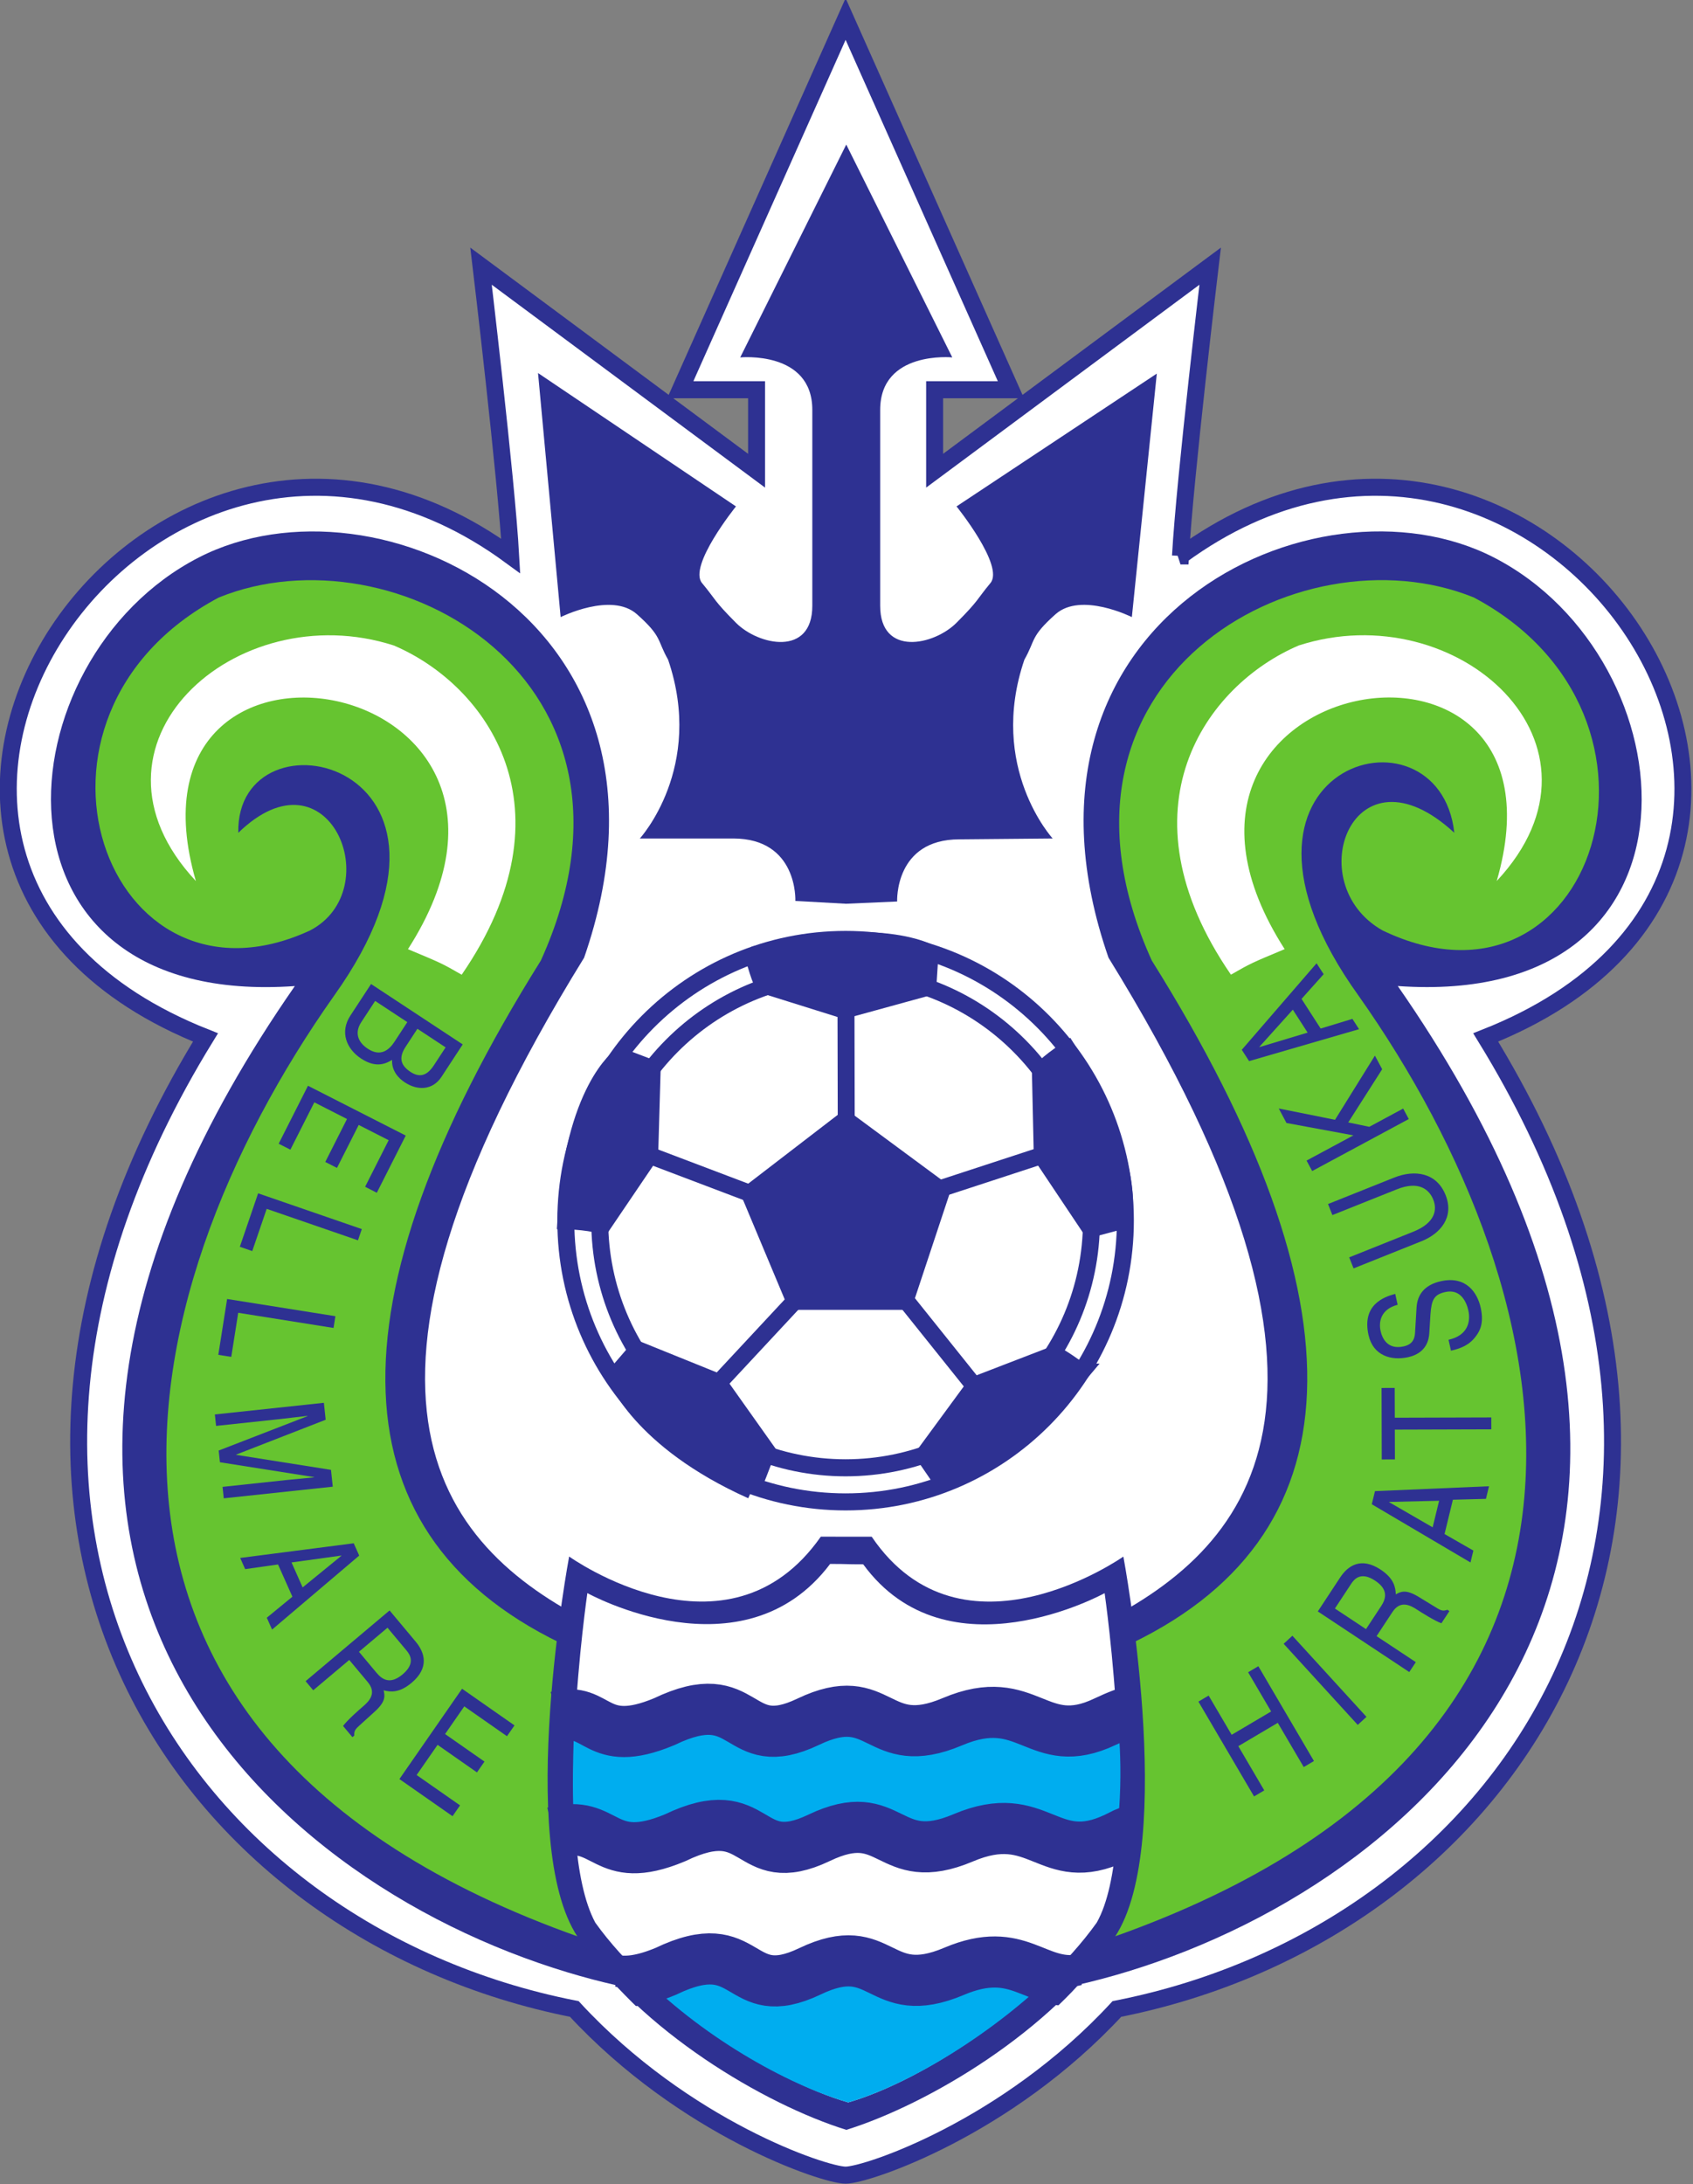 <?xml version="1.0" encoding="UTF-8" standalone="no"?>
<svg
   xmlns:dc="http://purl.org/dc/elements/1.1/"
   xmlns:cc="http://creativecommons.org/ns#"
   xmlns:rdf="http://www.w3.org/1999/02/22-rdf-syntax-ns#"
   xmlns:svg="http://www.w3.org/2000/svg"
   xmlns="http://www.w3.org/2000/svg"
   xmlns:sodipodi="http://sodipodi.sourceforge.net/DTD/sodipodi-0.dtd"
   xmlns:inkscape="http://www.inkscape.org/namespaces/inkscape"
   version="1.1"
   id="svg2"
   xml:space="preserve"
   width="387.713"
   height="500"
   viewBox="0 0 387.713 500"
   sodipodi:docname="BellmareHiratsuka logo.svg"
   inkscape:version="1.0.1 (3bc2e813f5, 2020-09-07)"><rect x="0" y="0" width="387.713" height="500" fill="#808080" stroke="none"/><defs
     id="defs6" /><sodipodi:namedview
     pagecolor="#ffffff"
     bordercolor="#666666"
     borderopacity="1"
     objecttolerance="10"
     gridtolerance="10"
     guidetolerance="10"
     inkscape:pageopacity="0"
     inkscape:pageshadow="2"
     inkscape:window-width="3840"
     inkscape:window-height="2068"
     id="namedview4"
     showgrid="false"
     fit-margin-top="0"
     fit-margin-left="0"
     fit-margin-right="0"
     fit-margin-bottom="0"
     inkscape:zoom="4.7899486"
     inkscape:cx="242.81289"
     inkscape:cy="284.74698"
     inkscape:window-x="-12"
     inkscape:window-y="-12"
     inkscape:window-maximized="1"
     inkscape:current-layer="g10" /><g
     id="g10"
     inkscape:groupmode="layer"
     inkscape:label="ink_ext_XXXXXX"
     transform="matrix(1.333,0,0,-1.333,-34.956,251.031)"><path
       d="m 229.175,92.572 c 0.729,13.16 5.102,49.716 5.102,49.716 l -47.364,-35.094 v 13.893 h 13.114 l -28.417,63.609 -28.419,-63.609 h 13.116 v -13.893 l -47.364,35.094 c 0,0 4.372,-36.556 5.1,-49.716 C 52.104,137.903 -14.207,39.928 61.577,9.952 9.839,-74.131 57.933,-143.589 124.974,-156.749 c 18.945,-20.473 42.992,-28.515 46.636,-28.515 3.644,0 27.688,8.042 46.635,28.515 67.038,13.16 115.134,82.619 63.396,166.701 75.784,29.976 9.472,127.951 -52.466,82.62"
       style="fill:#ffffff;fill-opacity:1;fill-rule:evenodd;stroke:none;stroke-width:0.206"
       id="path16" /><g
       id="g18"
       transform="matrix(0,-0.207,0.206,0,-27.911,-200.439)"><path
         d="m -1416.82,1247.29 c -63.63,3.54 -240.4,24.75 -240.4,24.75 l 169.7,-229.79 h -67.18 v 63.63 l -307.58,-137.874 307.58,-137.879 v 63.634 h 67.18 l -169.7,-229.796 c 0,0 176.77,21.211 240.4,24.745 -219.19,-300.504 254.55,-622.223 399.5,-254.544 406.567,-251.015 742.426,-17.678 806.061,307.578 98.994,91.916 137.882,208.584 137.882,226.262 0,17.678 -38.888,134.334 -137.882,226.254 -63.635,325.25 -399.494,558.59 -806.061,307.58 -144.95,367.68 -618.69,45.96 -399.5,-254.55 z"
         style="fill:none;stroke:#2e3192;stroke-width:14.146;stroke-linecap:butt;stroke-linejoin:miter;stroke-miterlimit:2.613;stroke-dasharray:none;stroke-opacity:1"
         id="path20" /></g><g
       id="g22"
       transform="matrix(0,-0.207,0.206,0,-27.911,-200.439)"><path
         d="m -631.964,968.006 c 0,128.864 -104.465,233.324 -233.339,233.324 -128.866,0 -233.327,-104.46 -233.327,-233.324 0,-128.872 104.461,-233.336 233.327,-233.336 128.874,0 233.339,104.464 233.339,233.336"
         style="fill:none;stroke:#2e3192;stroke-width:14.146;stroke-linecap:butt;stroke-linejoin:miter;stroke-miterlimit:2.613;stroke-dasharray:none;stroke-opacity:1"
         id="path24" /></g><path
       d="m 155.741,24.078 c 1.169,-4.472 1.79,-5.12 1.79,-5.12 l 13.837,-4.327 14.376,3.943 0.38,5.835 c 0,0 -8.611,5.079 -30.383,-0.33"
       style="fill:#2e3192;fill-opacity:1;fill-rule:evenodd;stroke:none;stroke-width:0.206"
       id="path26" /><g
       id="g28"
       transform="matrix(0,-0.207,0.206,0,-27.911,-200.439)"><path
         d="m -1085.63,891.014 c 21.63,5.67 24.76,8.686 24.76,8.686 l 20.92,67.132 -19.06,69.738 -28.22,1.85 c 0,0 -24.56,-41.776 1.6,-147.406 z"
         style="fill:none;stroke:#2e3192;stroke-width:14.146;stroke-linecap:butt;stroke-linejoin:miter;stroke-miterlimit:2.613;stroke-dasharray:none;stroke-opacity:1"
         id="path30" /></g><path
       d="m 123.516,-21.487 c 4.606,-0.182 6.257,-0.865 6.257,-0.865 l 8.158,12.018 0.432,14.947 -5.453,2.065 c 0,0 -8.205,-5.692 -9.393,-28.165"
       style="fill:#2e3192;fill-opacity:1;fill-rule:evenodd;stroke:none;stroke-width:0.206"
       id="path32" /><g
       id="g34"
       transform="matrix(0,-0.207,0.206,0,-27.911,-200.439)"><path
         d="m -865.303,734.67 c 0.882,22.346 4.185,30.355 4.185,30.355 l -58.114,39.578 -72.273,2.094 -9.985,-26.455 c 0,0 27.522,-39.805 136.187,-45.572 z"
         style="fill:none;stroke:#2e3192;stroke-width:14.146;stroke-linecap:butt;stroke-linejoin:miter;stroke-miterlimit:2.613;stroke-dasharray:none;stroke-opacity:1"
         id="path36" /></g><path
       d="m 209.797,7.854 c -3.855,-2.54 -4.701,-3.803 -4.701,-3.803 l 0.322,-14.538 8.31,-12.412 5.632,1.5 c 0,0 2.488,10.272 -9.563,29.253"
       style="fill:#2e3192;fill-opacity:1;fill-rule:evenodd;stroke:none;stroke-width:0.206"
       id="path38" /><g
       id="g40"
       transform="matrix(0,-0.207,0.206,0,-27.911,-200.439)"><path
         d="m -1007.18,1153.27 c 12.282,-18.7 18.389,-22.81 18.389,-22.81 l 70.296,1.57 60.017,40.32 -7.254,27.33 c 0,0 -49.67,12.06 -141.448,-46.41 z"
         style="fill:none;stroke:#2e3192;stroke-width:14.146;stroke-linecap:butt;stroke-linejoin:miter;stroke-miterlimit:2.613;stroke-dasharray:none;stroke-opacity:1"
         id="path42" /></g><path
       d="m 212.136,-47.478 c -3.677,2.782 -4.674,3.021 -4.674,3.021 l -13.532,-5.207 -8.849,-12.032 3.308,-4.815 c 0,0 10.899,3.721 23.747,19.032"
       style="fill:#2e3192;fill-opacity:1;fill-rule:evenodd;stroke:none;stroke-width:0.206"
       id="path44" /><g
       id="g46"
       transform="matrix(0,-0.207,0.206,0,-27.911,-200.439)"><path
         d="m -739.631,1164.63 c -13.45,-17.85 -14.608,-22.68 -14.608,-22.68 l 25.177,-65.66 58.179,-42.92 23.282,16.04 c 0,0 -17.994,52.88 -92.03,115.22 z"
         style="fill:none;stroke:#2e3192;stroke-width:14.146;stroke-linecap:butt;stroke-linejoin:miter;stroke-miterlimit:2.613;stroke-dasharray:none;stroke-opacity:1"
         id="path48" /></g><path
       d="m 155.467,-67.784 c 1.764,4.273 2.62,6.751 2.62,6.751 l -8.414,11.842 -13.827,5.58 -3.82,-4.421 c 0,0 4.024,-11.069 23.44,-19.752"
       style="fill:#2e3192;fill-opacity:1;fill-rule:evenodd;stroke:none;stroke-width:0.206"
       id="path50" /><g
       id="g52"
       transform="matrix(0,-0.207,0.206,0,-27.911,-200.439)"><path
         d="m -641.44,889.687 c -20.66,8.558 -32.644,12.713 -32.644,12.713 l -57.26,-40.822 -26.982,-67.081 21.378,-18.532 c 0,0 53.524,19.521 95.508,113.722 z"
         style="fill:none;stroke:#2e3192;stroke-width:14.146;stroke-linecap:butt;stroke-linejoin:miter;stroke-miterlimit:2.613;stroke-dasharray:none;stroke-opacity:1"
         id="path54" /></g><path
       d="m 171.61,-4.136 -16.517,-12.673 7.772,-18.522 h 18.946 l 6.316,19.011 -16.516,12.185"
       style="fill:#2e3192;fill-opacity:1;fill-rule:evenodd;stroke:none;stroke-width:0.206"
       id="path56" /><g
       id="g58"
       transform="matrix(0,-0.207,0.206,0,-27.911,-200.439)"><path
         d="m -949.205,968.006 61.28,-80.134 89.561,37.708 v 91.92 l -91.924,30.64 z"
         style="fill:none;stroke:#2e3192;stroke-width:14.146;stroke-linecap:butt;stroke-linejoin:miter;stroke-miterlimit:2.613;stroke-dasharray:none;stroke-opacity:1"
         id="path60" /></g><g
       id="g62"
       transform="matrix(0,-0.207,0.206,0,-27.911,-200.439)"><path
         d="m -660.252,968.006 c 0,113.234 -91.807,205.044 -205.051,205.044 -113.247,0 -205.047,-91.81 -205.047,-205.044 0,-113.24 91.8,-205.051 205.047,-205.051 113.244,0 205.051,91.811 205.051,205.051"
         style="fill:none;stroke:#2e3192;stroke-width:14.146;stroke-linecap:butt;stroke-linejoin:miter;stroke-miterlimit:2.613;stroke-dasharray:none;stroke-opacity:1"
         id="path64" /></g><g
       id="g66"
       transform="matrix(0,-0.207,0.206,0,-27.911,-200.439)"><path
         d="m -923.658,793.456 43.728,115.889 z"
         style="fill:none;stroke:#2e3192;stroke-width:14.146;stroke-linecap:butt;stroke-linejoin:miter;stroke-miterlimit:2.613;stroke-dasharray:none;stroke-opacity:1"
         id="path68" /></g><g
       id="g70"
       transform="matrix(0,-0.207,0.206,0,-27.911,-200.439)"><path
         d="m -1053.43,968.3 129.628,0.285 z"
         style="fill:none;stroke:#2e3192;stroke-width:14.146;stroke-linecap:butt;stroke-linejoin:miter;stroke-miterlimit:2.613;stroke-dasharray:none;stroke-opacity:1"
         id="path72" /></g><g
       id="g74"
       transform="matrix(0,-0.207,0.206,0,-27.911,-200.439)"><path
         d="m -923.007,1142.7 40.156,-123.34 z"
         style="fill:none;stroke:#2e3192;stroke-width:14.146;stroke-linecap:butt;stroke-linejoin:miter;stroke-miterlimit:2.613;stroke-dasharray:none;stroke-opacity:1"
         id="path76" /></g><g
       id="g78"
       transform="matrix(0,-0.207,0.206,0,-27.911,-200.439)"><path
         d="M -723.887,1078.79 -820.53,1001 Z"
         style="fill:none;stroke:#2e3192;stroke-width:14.146;stroke-linecap:butt;stroke-linejoin:miter;stroke-miterlimit:2.613;stroke-dasharray:none;stroke-opacity:1"
         id="path80" /></g><g
       id="g82"
       transform="matrix(0,-0.207,0.206,0,-27.911,-200.439)"><path
         d="m -812.243,938.406 87.747,-82.122 z"
         style="fill:none;stroke:#2e3192;stroke-width:14.146;stroke-linecap:butt;stroke-linejoin:miter;stroke-miterlimit:2.613;stroke-dasharray:none;stroke-opacity:1"
         id="path84" /></g><path
       d="m 190.554,101.348 c 0,0 8.261,-10.236 5.83,-13.16 -2.428,-2.926 -1.941,-2.926 -5.83,-6.824 -3.886,-3.9 -13.116,-5.855 -13.116,2.919 0,11.211 0,31.196 0,33.633 0,10.236 12.387,9.022 12.387,9.022 l -18.216,36.556 v -0.004 l -18.217,-36.556 c 0,0 12.388,1.218 12.388,-9.018 0,-2.436 0,-22.422 0,-33.633 0,-8.775 -9.23,-6.824 -13.118,-2.926 -3.886,3.902 -3.399,3.902 -5.828,6.826 -2.43,2.924 5.828,13.16 5.828,13.16 l -34.005,22.909 3.886,-41.918 c 0,0 8.744,4.385 13.117,0.485 4.372,-3.898 3.401,-4.385 5.344,-7.798 6.315,-18.522 -4.858,-30.707 -4.858,-30.707 0,0 4.858,0 16.032,0 11.172,0 10.687,-10.724 10.687,-10.724 l 8.745,-0.487 v 0.006 l 8.743,0.382 c 0,0 -0.485,10.676 10.689,10.676 l 16.03,0.147 c 0,0 -11.172,12.192 -4.858,30.713 1.945,3.411 0.972,3.898 5.345,7.798 4.373,3.898 13.117,-0.487 13.117,-0.487 l 4.286,41.817 -34.407,-22.808"
       style="fill:#2e3192;fill-opacity:1;fill-rule:evenodd;stroke:none;stroke-width:0.206"
       id="path86" /><path
       d="M 129.346,-91.193 C 102.14,-78.032 79.309,-52.682 126.576,23.843 146.689,81.848 90.999,108.319 60.363,92.572 26.409,75.117 21.498,15.07 76.879,18.97 9.762,-77.618 70.277,-134.33 123.808,-150.443 c 2.719,-0.819 5.42,-1.534 8.085,-2.143 2.591,-0.594 5.148,-1.091 7.654,-1.485 -0.486,5.364 7.772,47.285 -10.201,62.878"
       style="fill:#2e3192;fill-opacity:1;fill-rule:evenodd;stroke:none;stroke-width:0.206"
       id="path88" /><path
       d="m 124.394,-94.748 c 27.288,-18.076 8.339,-47.545 8.717,-52.051 C 28.375,-114.08 47.246,-34.163 83.628,17.325 112.403,57.659 66.678,67.528 67.163,45.29 82.709,60.401 92.911,35.541 79.502,28.523 44.453,12.328 25.386,65.273 63.806,85.699 93.883,97.931 141.005,71.612 119.144,23.355 82.224,-35.625 83.194,-76.078 124.394,-94.748"
       style="fill:#66c430;fill-opacity:1;fill-rule:evenodd;stroke:none;stroke-width:0.206"
       id="path90" /><path
       d="M 93.883,77.461 C 66.678,86.235 38.015,60.401 59.876,37.004 45.302,87.208 126.916,73.073 96.31,25.304 c 5.83,-2.436 5.83,-2.436 9.231,-4.387 19.566,28.455 4.373,49.72 -11.659,56.544"
       style="fill:#ffffff;fill-opacity:1;fill-rule:evenodd;stroke:none;stroke-width:0.206"
       id="path92" /><path
       d="m 282.876,92.576 c -30.637,15.751 -86.328,-10.722 -66.214,-68.727 47.27,-76.525 24.435,-101.871 -2.767,-115.032 -17.979,-15.598 -9.716,-57.518 -10.201,-62.879 2.494,0.391 5.038,0.886 7.616,1.474 2.886,0.66 5.812,1.436 8.762,2.342 53.37,16.373 113.139,73.021 46.289,169.221 55.381,-3.9 50.468,56.149 16.515,73.602"
       style="fill:#2e3192;fill-opacity:1;fill-rule:evenodd;stroke:none;stroke-width:0.206"
       id="path94" /><path
       d="m 218.846,-94.741 c -27.29,-18.073 -8.337,-47.546 -8.719,-52.053 104.738,32.719 85.866,112.64 49.483,164.127 -28.43,39.593 13.833,51.659 16.465,27.963 -17.388,16.017 -26.679,-8.657 -12.338,-16.769 36.145,-17.351 54.116,36.754 15.695,57.178 -30.075,12.235 -77.196,-14.087 -55.336,-62.343 36.92,-58.978 35.945,-99.434 -5.25,-118.103"
       style="fill:#66c430;fill-opacity:1;fill-rule:evenodd;stroke:none;stroke-width:0.206"
       id="path96" /><path
       d="m 249.357,77.467 c 27.206,8.775 55.865,-17.06 34.004,-40.456 14.572,50.205 -67.04,36.069 -36.434,-11.7 -5.83,-2.436 -5.83,-2.436 -9.229,-4.387 -19.566,28.457 -4.373,49.718 11.659,56.544"
       style="fill:#ffffff;fill-opacity:1;fill-rule:evenodd;stroke:none;stroke-width:0.206"
       id="path98" /><path
       d="m 219.218,-79.015 c 0,0 -27.689,-19.49 -43.235,3.411 -3.644,0 -5.101,0.011 -8.744,0.011 -16.032,-22.912 -43.237,-3.411 -43.237,-3.411 0,0 -9.229,-49.232 1.457,-65.317 10.688,-16.086 32.062,-28.76 46.152,-33.147 0,0.003 0,0.003 0,0.006 0,-0.006 0,-0.012 0,-0.014 14.088,4.386 35.461,17.059 46.15,33.144 10.686,16.085 1.458,65.317 1.458,65.317"
       style="fill:#2e3192;fill-opacity:1;fill-rule:evenodd;stroke:none;stroke-width:0.206"
       id="path100" /><path
       d="m 215.997,-85.294 c 0,0 -26.962,-14.892 -41.473,4.95 -3.399,0 -2.284,0.068 -5.683,0.068 -14.964,-19.849 -41.709,-5.009 -41.709,-5.009 0,0 -6.206,-42.515 1.361,-56.596 9.975,-13.937 30.294,-27.075 43.441,-30.877 0,0.003 0.002,0.003 0.002,0.003 0,-0.003 0,-0.008 0,-0.011 13.147,3.802 32.728,16.941 42.704,30.88 7.575,13.355 1.359,56.592 1.359,56.592"
       style="fill:#ffffff;fill-opacity:1;fill-rule:evenodd;stroke:none;stroke-width:0.206"
       id="path102" /><path
       d="m 218.063,-105.941 -93.09,-0.069 c 0,0 -0.729,-12.903 0,-20.763 1.457,0 91.814,0.011 93.09,0.006 1.456,11.693 0,20.826 0,20.826"
       style="fill:#00adef;fill-opacity:1;fill-rule:evenodd;stroke:none;stroke-width:0.206"
       id="path104" /><path
       d="m 171.934,-172.755 c 0,-0.003 0,-0.008 0,-0.011 10.49,3.033 25.287,12.013 35.818,22.596 h -72.064 c 10.781,-11.149 25.758,-19.554 36.244,-22.588 0,0.003 0.002,0.003 0.002,0.003"
       style="fill:#00adef;fill-opacity:1;fill-rule:evenodd;stroke:none;stroke-width:0.206"
       id="path106" /><g
       id="g108"
       transform="matrix(0,-0.207,0.206,0,-27.911,-200.439)"><path
         d="m -453.79,727.599 c -9.359,34.472 28.172,31.35 4.2,89.087 -33.888,70.709 29.151,58.931 0,120.206 -29.166,61.282 26.791,56.563 0,120.208 -26.822,63.64 26.791,70.71 0,127.27 -4.941,10.42 -8.068,18.7 -9.862,26.88"
         style="fill:none;stroke:#2e3192;stroke-width:42.42;stroke-linecap:butt;stroke-linejoin:miter;stroke-miterlimit:2.613;stroke-dasharray:none;stroke-opacity:1"
         id="path110" /></g><g
       id="g112"
       transform="matrix(0,-0.207,0.206,0,-27.911,-200.439)"><path
         d="m -357.744,724.77 c -12.19,45.005 29.697,40.22 4.489,100.939 -33.885,70.705 29.17,58.915 0,120.202 -29.162,61.279 26.795,56.559 0,120.189 -26.815,63.64 26.795,70.71 0,127.28 -3.783,7.98 -3.908,6.97 -5.783,13.61"
         style="fill:none;stroke:#2e3192;stroke-width:42.42;stroke-linecap:butt;stroke-linejoin:miter;stroke-miterlimit:2.613;stroke-dasharray:none;stroke-opacity:1"
         id="path114" /></g><g
       id="g116"
       transform="matrix(0,-0.207,0.206,0,-27.911,-200.439)"><path
         d="m -234.79,776.556 c 1.494,9.904 0.137,22.605 -7.706,41.492 -33.857,70.708 29.166,58.923 0,120.205 -29.166,61.275 26.819,56.564 0,120.197 -22.981,54.6 13.205,67.56 7.028,105.84"
         style="fill:none;stroke:#2e3192;stroke-width:42.42;stroke-linecap:butt;stroke-linejoin:miter;stroke-miterlimit:2.613;stroke-dasharray:none;stroke-opacity:1"
         id="path118" /></g><path
       d="m 207.608,-156.529 c -1.893,-1.865 4.028,-2.331 4.028,-2.331 l 8.453,8.342 c 0,0 -0.004,0.034 -0.017,0.089 -2.95,-0.906 -5.876,-1.682 -8.762,-2.342 -1.387,-1.523 -2.701,-2.774 -3.702,-3.758"
       style="fill:#ffffff;fill-opacity:1;fill-rule:evenodd;stroke:none;stroke-width:0.206"
       id="path120" /><path
       d="m 124.062,-151.084 8.198,-8.59 c 0,0 6.376,0.549 4.554,2.194 -0.994,0.896 -2.774,2.665 -4.558,4.529 -2.665,0.609 -5.367,1.323 -8.085,2.142 -0.07,-0.165 -0.11,-0.275 -0.11,-0.275"
       style="fill:#ffffff;fill-opacity:1;fill-rule:evenodd;stroke:none;stroke-width:0.206"
       id="path122" /><path
       d="M 102.779,8.44 100.752,5.343 C 99.509,3.441 98.203,3.268 96.733,4.236 94.804,5.507 94.846,6.915 95.918,8.552 l 2.015,3.082 z M 89.971,19.321 86.411,13.883 C 84.581,11.083 85.729,8.187 88.251,6.524 90.948,4.747 92.629,5.732 93.585,6.285 93.488,4.36 94.739,3.107 95.77,2.428 c 2.149,-1.417 4.763,-1.401 6.308,0.959 l 3.64,5.561 z M 96.201,12.774 94,9.413 C 93.092,8.021 91.627,6.743 89.412,8.203 87.657,9.359 87.127,10.992 88.291,12.772 l 2.383,3.642 5.527,-3.64"
       style="fill:#2e3192;fill-opacity:1;fill-rule:evenodd;stroke:none;stroke-width:0.206"
       id="path124" /><path
       d="m 74.099,-8.106 5.034,9.952 16.796,-8.554 -4.969,-9.821 -2.011,1.026 4.047,7.999 -5.147,2.62 -3.733,-7.379 -2.011,1.024 3.732,7.378 -5.613,2.861 -4.114,-8.131 -2.011,1.025"
       style="fill:#2e3192;fill-opacity:1;fill-rule:evenodd;stroke:none;stroke-width:0.206"
       id="path126" /><path
       d="m 72.041,-19.295 -2.481,-7.249 -2.133,0.737 3.142,9.18 17.814,-6.142 -0.663,-1.929 -15.678,5.404"
       style="fill:#2e3192;fill-opacity:1;fill-rule:evenodd;stroke:none;stroke-width:0.206"
       id="path128" /><path
       d="m 67.15,-37.144 -1.194,-7.575 -2.228,0.354 1.513,9.59 18.602,-2.955 -0.318,-2.019 -16.376,2.605"
       style="fill:#2e3192;fill-opacity:1;fill-rule:evenodd;stroke:none;stroke-width:0.206"
       id="path130" /><path
       d="m 64.456,-67.041 11.06,1.182 c 0.548,0.056 2.925,0.269 4.674,0.456 l -0.005,0.04 -16.178,2.55 -0.213,2.011 15.254,5.906 -0.004,0.043 c -1.72,-0.185 -4.09,-0.48 -4.639,-0.537 l -11.059,-1.182 -0.209,1.968 18.73,2 0.308,-2.911 -15.379,-5.984 0.004,-0.043 16.288,-2.578 0.306,-2.89 -18.728,-1.999 -0.209,1.968"
       style="fill:#2e3192;fill-opacity:1;fill-rule:evenodd;stroke:none;stroke-width:0.206"
       id="path132" /><path
       d="m 76.308,-80.022 8.552,1.182 0.018,-0.037 -6.661,-5.432 z m 0.15,-5.884 -4.398,-3.607 0.906,-2.039 14.97,12.709 -0.942,2.114 -19.507,-2.519 0.856,-1.922 5.647,0.802 2.467,-5.538"
       style="fill:#2e3192;fill-opacity:1;fill-rule:evenodd;stroke:none;stroke-width:0.206"
       id="path134" /><path
       d="m 92.794,-91.232 3.265,-3.904 c 0.648,-0.773 1.56,-2.233 -0.67,-4.11 -2.131,-1.794 -3.504,-0.891 -4.462,0.256 l -3.036,3.628 z m -6.57,-5.535 3.17,-3.79 c 1.566,-1.871 0.34,-3.231 -0.845,-4.23 -0.543,-0.457 -2.691,-2.35 -3.387,-3.319 l 1.605,-1.919 0.322,0.269 c -0.063,0.771 0.171,1.108 0.96,1.799 l 2.532,2.296 c 1.957,1.76 1.765,2.725 1.553,3.673 1.163,-0.286 2.674,-0.497 4.805,1.297 3.054,2.57 2.286,5.17 0.694,7.071 l -4.48,5.356 -14.427,-12.147 1.31,-1.566 6.188,5.21"
       style="fill:#2e3192;fill-opacity:1;fill-rule:evenodd;stroke:none;stroke-width:0.206"
       id="path136" /><path
       d="m 103.97,-123.603 -9.127,6.379 10.762,15.51 9.008,-6.294 -1.29,-1.857 -7.337,5.125 -3.298,-4.754 6.769,-4.728 -1.29,-1.857 -6.768,4.73 -3.598,-5.183 7.458,-5.212 -1.29,-1.857"
       style="fill:#2e3192;fill-opacity:1;fill-rule:evenodd;stroke:none;stroke-width:0.206"
       id="path138" /><path
       d="m 240.65,-98.881 1.755,1.04 9.555,-16.286 -1.755,-1.036 -4.46,7.597 -6.778,-4.007 4.458,-7.597 -1.755,-1.037 -9.557,16.286 1.753,1.036 3.958,-6.737 6.78,4.007 -3.954,6.734"
       style="fill:#2e3192;fill-opacity:1;fill-rule:evenodd;stroke:none;stroke-width:0.206"
       id="path140" /><path
       d="m 260.983,-106.54 -1.501,-1.382 -12.726,13.931 1.499,1.382 12.728,-13.931"
       style="fill:#2e3192;fill-opacity:1;fill-rule:evenodd;stroke:none;stroke-width:0.206"
       id="path142" /><path
       d="m 255.561,-87.933 2.8,4.252 c 0.555,0.845 1.687,2.136 4.117,0.525 2.323,-1.536 1.846,-3.116 1.026,-4.364 l -2.601,-3.953 z m 7.156,-4.745 2.721,4.13 c 1.338,2.04 2.99,1.248 4.282,0.394 0.59,-0.394 3.01,-1.922 4.138,-2.314 l 1.373,2.09 -0.347,0.234 c -0.723,-0.281 -1.107,-0.154 -1.992,0.412 l -2.915,1.779 c -2.238,1.379 -3.105,0.922 -3.952,0.448 -0.058,1.201 -0.289,2.714 -2.606,4.25 -3.33,2.205 -5.591,0.725 -6.958,-1.348 l -3.836,-5.831 15.712,-10.414 1.125,1.703 -6.745,4.466"
       style="fill:#2e3192;fill-opacity:1;fill-rule:evenodd;stroke:none;stroke-width:0.206"
       id="path144" /><path
       d="m 272.353,-73.99 -7.482,4.324 0.01,0.04 8.581,0.198 z m 3.477,4.741 5.68,0.148 0.524,2.168 -19.589,-0.841 -0.549,-2.251 16.957,-10.001 0.496,2.044 -4.953,2.839 1.435,5.893"
       style="fill:#2e3192;fill-opacity:1;fill-rule:evenodd;stroke:none;stroke-width:0.206"
       id="path146" /><path
       d="m 263.611,-62.335 -0.033,12.278 2.255,0.008 0.017,-5.117 16.579,0.048 0.004,-2.042 -16.577,-0.051 0.015,-5.116 -2.259,-0.009"
       style="fill:#2e3192;fill-opacity:1;fill-rule:evenodd;stroke:none;stroke-width:0.206"
       id="path148" /><path
       d="m 266.338,-35.768 c -2.82,-0.737 -3.299,-2.827 -2.93,-4.493 0.277,-1.253 1.181,-3.275 3.972,-2.653 1.563,0.349 1.879,1.348 1.943,2.268 l 0.27,4.482 c 0.142,2.036 1.259,3.795 4.179,4.446 4.354,0.969 6.274,-2.011 6.832,-4.541 0.607,-2.732 -0.182,-4.03 -0.78,-4.853 -1.129,-1.568 -2.612,-2.156 -4.325,-2.539 l -0.417,1.871 c 3.332,0.74 3.822,3.138 3.405,5.029 -0.318,1.439 -1.313,3.757 -3.956,3.174 -1.918,-0.427 -2.374,-1.283 -2.556,-3.87 l -0.198,-3.216 c -0.07,-1.028 -0.434,-3.393 -3.636,-4.107 -2.866,-0.639 -6.014,0.234 -6.807,3.81 -1.144,5.161 2.585,6.529 4.59,7.063 l 0.415,-1.871"
       style="fill:#2e3192;fill-opacity:1;fill-rule:evenodd;stroke:none;stroke-width:0.206"
       id="path150" /><path
       d="m 254.378,-18.467 11.357,4.539 c 3.582,1.432 7.319,0.842 8.847,-3.013 1.499,-3.774 -0.877,-6.605 -4.146,-7.911 l -11.669,-4.667 -0.754,1.897 11.011,4.403 c 3.805,1.52 4.119,3.798 3.44,5.5 -0.692,1.742 -2.467,3.298 -6.266,1.778 l -11.068,-4.423 -0.752,1.897"
       style="fill:#2e3192;fill-opacity:1;fill-rule:evenodd;stroke:none;stroke-width:0.206"
       id="path152" /><path
       d="m 267.288,-2.069 0.962,-1.8 -16.595,-8.933 -0.964,1.799 8.048,4.33 -11.5,2.127 -1.325,2.488 9.667,-1.94 6.85,11.021 1.249,-2.337 -5.83,-9.137 3.617,-0.753 5.822,3.136"
       style="fill:#2e3192;fill-opacity:1;fill-rule:evenodd;stroke:none;stroke-width:0.206"
       id="path154" /><path
       d="m 250.874,10.974 -8.269,-2.484 -0.023,0.037 5.748,6.388 z m -1.045,5.791 3.795,4.243 -1.212,1.875 -12.85,-14.861 1.255,-1.943 18.891,5.486 -1.142,1.769 -5.455,-1.662 -3.283,5.093"
       style="fill:#2e3192;fill-opacity:1;fill-rule:evenodd;stroke:none;stroke-width:0.206"
       id="path156" /></g></svg>

